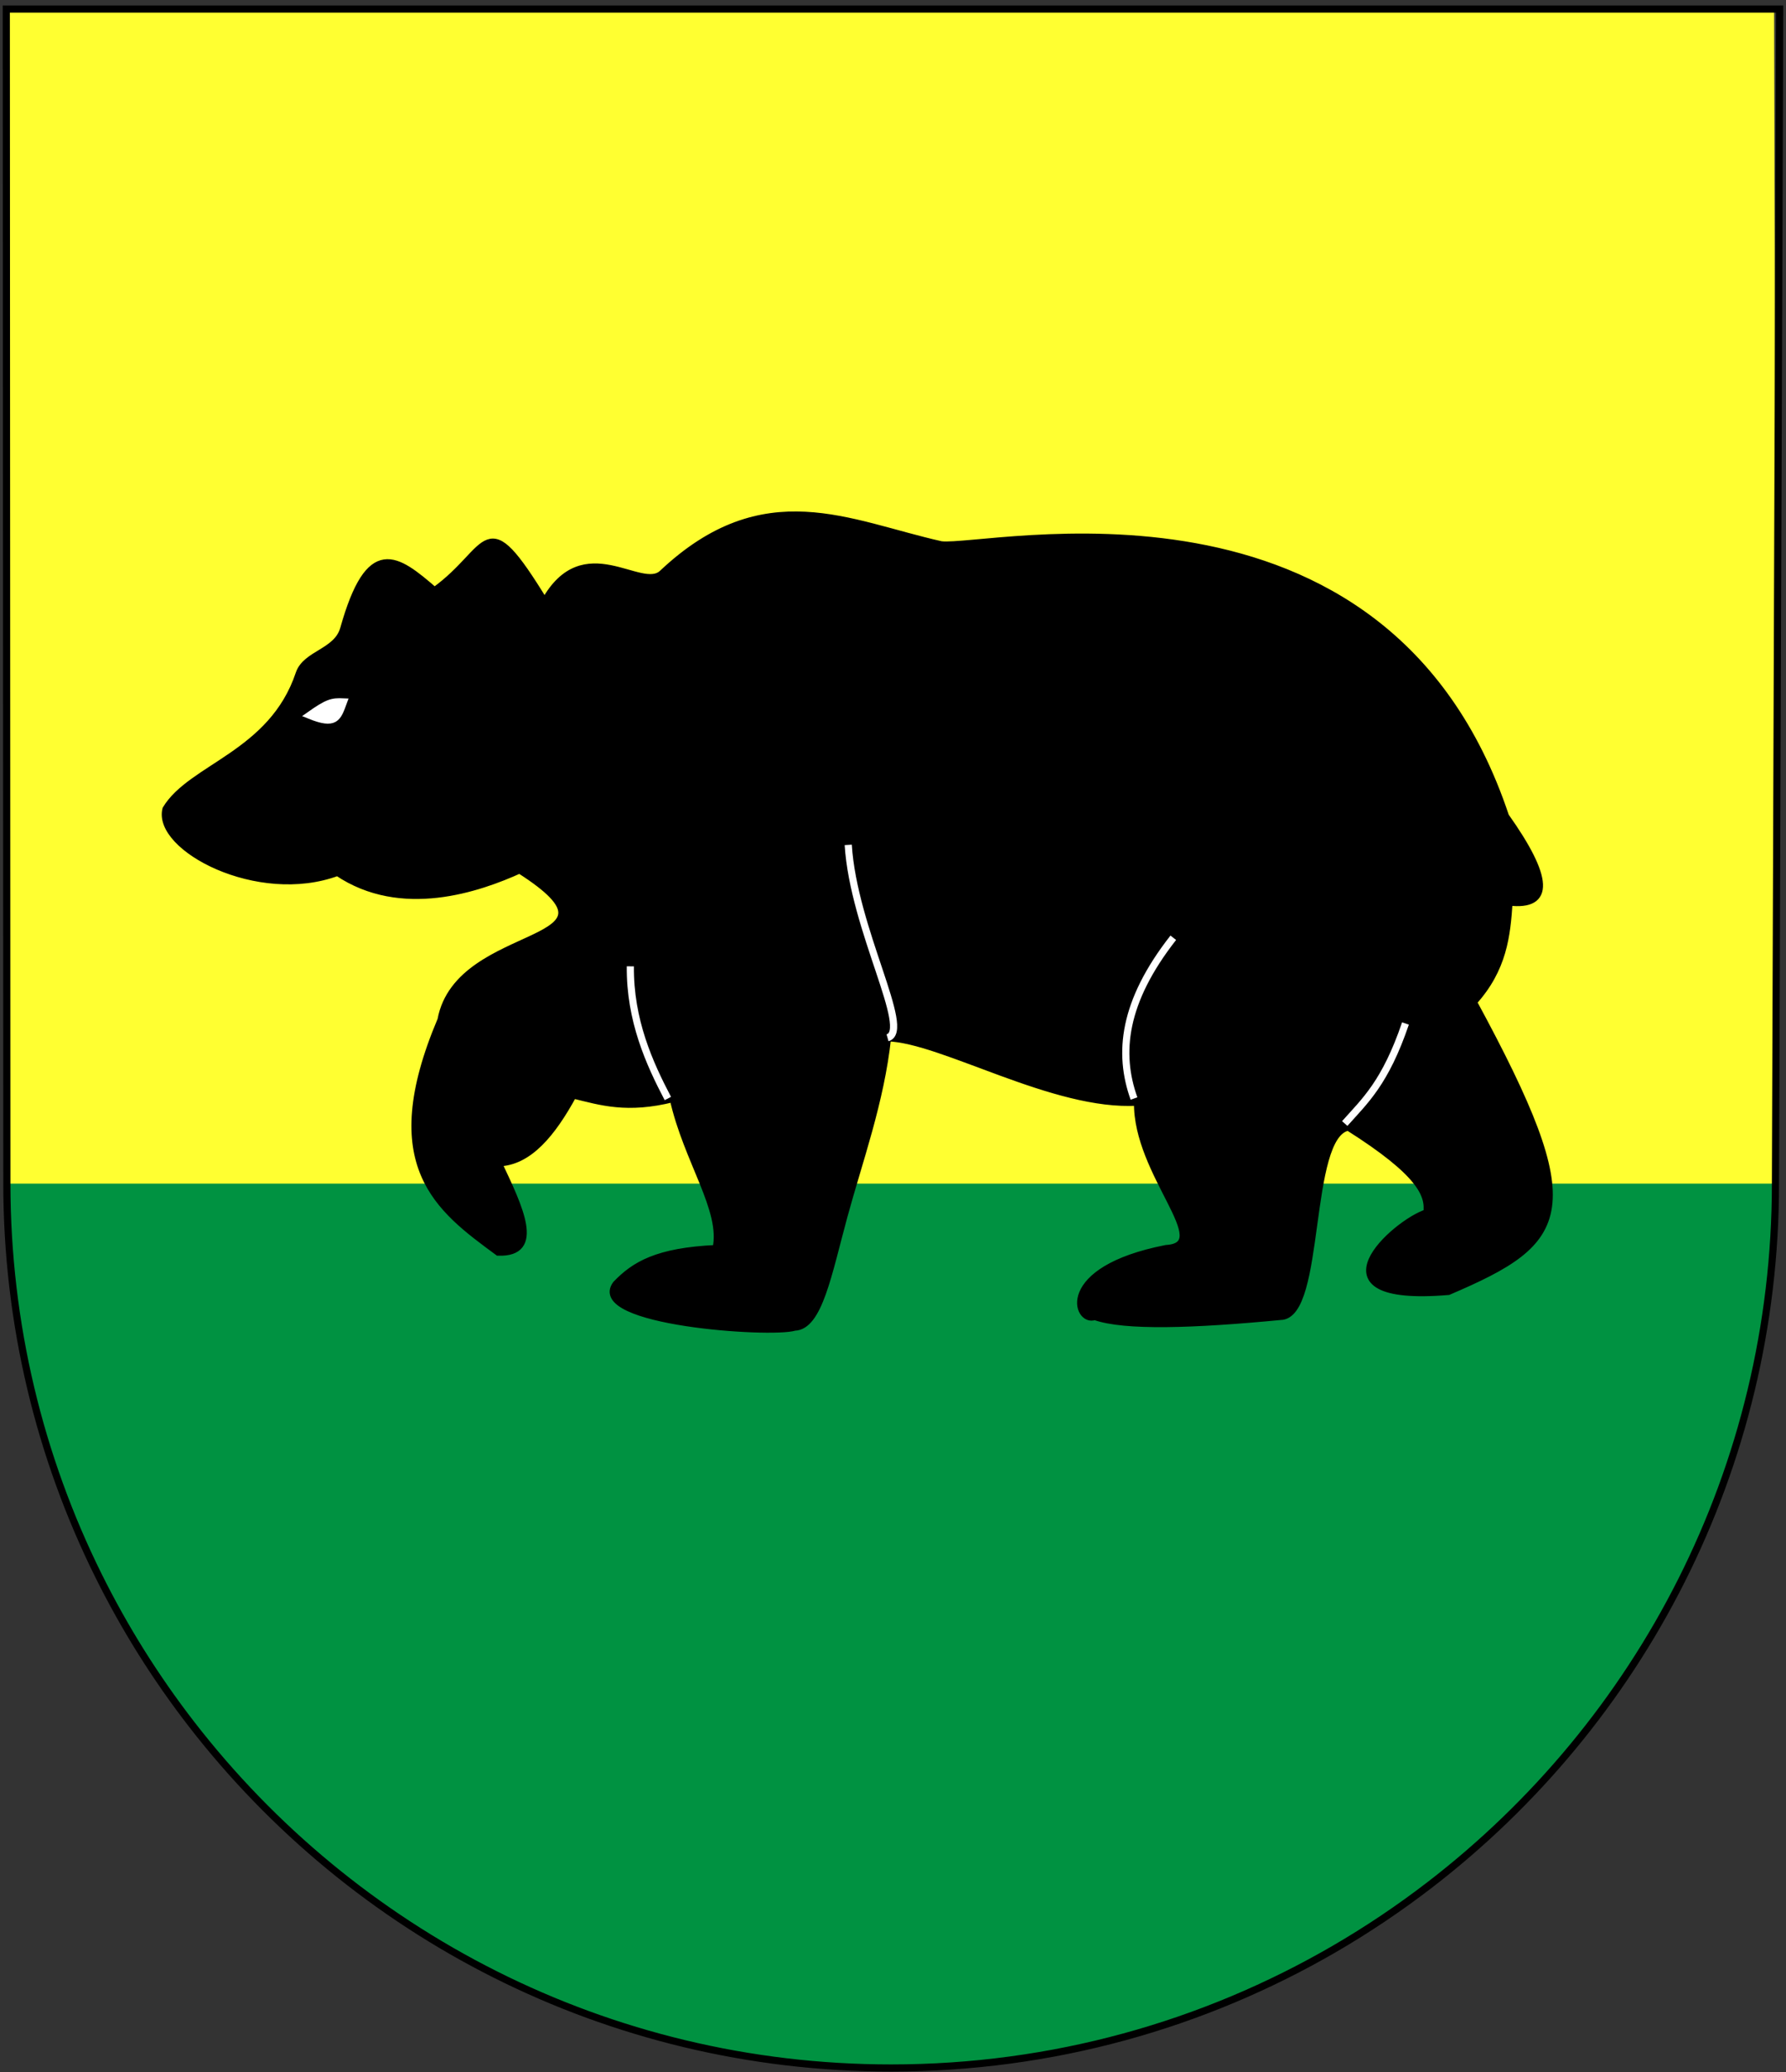 <?xml version="1.0" encoding="UTF-8" standalone="no"?>
<!-- Created with Inkscape (http://www.inkscape.org/) -->
<svg
   xmlns:dc="http://purl.org/dc/elements/1.1/"
   xmlns:cc="http://web.resource.org/cc/"
   xmlns:rdf="http://www.w3.org/1999/02/22-rdf-syntax-ns#"
   xmlns:svg="http://www.w3.org/2000/svg"
   xmlns="http://www.w3.org/2000/svg"
   xmlns:sodipodi="http://inkscape.sourceforge.net/DTD/sodipodi-0.dtd"
   xmlns:inkscape="http://www.inkscape.org/namespaces/inkscape"
   id="svg2"
   sodipodi:version="0.32"
   inkscape:version="0.43"
   width="500"
   height="580"
   version="1.0"
   sodipodi:docbase="D:\olek\Pulpit\svg"
   sodipodi:docname="POL_Rawicz_COA.svg"
   inkscape:export-filename="D:\olek\Pulpit\svg\POL_Chodzież_COA.png"
   inkscape:export-xdpi="87.080002"
   inkscape:export-ydpi="87.080002">
  <rect width="100%" height="100%" fill="#333333" stroke="none"/>
  <defs
     id="defs5" />
  <sodipodi:namedview
     inkscape:window-height="708"
     inkscape:window-width="1024"
     inkscape:pageshadow="2"
     inkscape:pageopacity="0.0"
     borderopacity="1.0"
     bordercolor="#666666"
     pagecolor="#ffffff"
     id="base"
     borderlayer="top"
     inkscape:zoom="0.5"
     inkscape:cx="281.21096"
     inkscape:cy="258.07611"
     inkscape:window-x="-4"
     inkscape:window-y="-4"
     inkscape:current-layer="layer4"
     showguides="true"
     inkscape:guide-bbox="true" />
  <g
     inkscape:groupmode="layer"
     id="layer1"
     inkscape:label="s"
     style="display:inline" />
  <g
     inkscape:groupmode="layer"
     id="layer5"
     inkscape:label="g"
     style="display:inline">
    <path
       style="color:#000000;fill:#ffff31;fill-opacity:1;fill-rule:evenodd;stroke:none;stroke-width:2;stroke-linecap:butt;stroke-linejoin:miter;marker:none;marker-start:none;marker-mid:none;marker-end:none;stroke-miterlimit:4;stroke-dasharray:none;stroke-dashoffset:0;stroke-opacity:1;visibility:visible;display:inline;overflow:visible"
       d="M 497.493,331.316 C 497.493,467.95 386.564,578.879 249.93,578.879 C 113.295,578.879 2.483,467.95 2.366,331.316 L 2.086,1.823 L 496.682,2.53 L 497.493,331.316 z "
       id="path10311"
       sodipodi:nodetypes="cssccc" />
    <path
       style="color:#000000;fill:#009241;fill-opacity:1;fill-rule:evenodd;stroke:none;stroke-width:2;stroke-linecap:butt;stroke-linejoin:miter;marker:none;marker-start:none;marker-mid:none;marker-end:none;stroke-miterlimit:4;stroke-dasharray:none;stroke-dashoffset:0;stroke-opacity:1;visibility:visible;display:inline;overflow:visible"
       d="M 497.493,331.316 C 497.493,467.95 386.564,578.879 249.93,578.879 C 113.295,578.879 2.483,467.95 2.366,331.316 L 497.493,331.316 z "
       id="path1321"
       sodipodi:nodetypes="cssc" />
  </g>
  <g
     inkscape:groupmode="layer"
     id="layer4"
     inkscape:label="f"
     style="display:inline">
    <g
       id="g7112"
       transform="translate(-6.39e-2,-7.5)" />
    <g
       id="g2214"
       transform="translate(-2.533,-13.5)">
      <path
         sodipodi:nodetypes="cccscscccccccccsccccccccccccsc"
         id="path1325"
         d="M 251,304 C 266.333,304.413 297.667,323.482 321,322 C 320.636,342.144 343.401,362.134 329,363 C 298.268,369.021 304.115,384.002 309,382 C 317.358,384.992 336.695,384.324 361,382 C 372.663,381.879 367.842,331.135 380,329 C 400.421,341.908 402.642,347.991 402,353 C 393.272,355.706 367.795,378.387 408,375 C 441.449,360.697 446.959,352.933 415,294 C 423.457,284.667 424.379,275.333 425,266 C 436.739,267.39 436.261,259.277 424,242 C 390.153,140.522 278.953,167.583 266,166 C 240,160.187 216.494,147.126 188,174 C 181.948,179.708 166,162.105 155,182 C 137.773,153.857 140.442,167.162 124.179,178.884 C 113.418,169.582 105.976,163.887 98.763,189.494 C 96.895,196.125 88.182,196.459 86.291,202.103 C 78.733,224.672 56.096,228.201 49,240 C 46.241,250.736 74.738,265.969 97.019,257.678 C 114.903,269.768 136.613,262.155 148,257 C 182.533,279.05 130.999,272 126,299 C 108.725,339.797 125.458,351.818 142,364 C 154.248,364.415 147.933,351.571 142,339 C 150.538,338.819 157.114,330.79 163,320 C 170.766,321.9 178.076,324.257 191,321 C 194.833,338.333 205.397,352.206 203,363 C 186.527,363.763 180.182,367.591 175,373 C 167.296,383.499 218.171,387.043 225,385 C 231.763,384.763 234.386,370.13 238.789,353.945 C 243,338.465 249.094,321.822 251,304 z "
         style="fill:#000000;fill-opacity:1;fill-rule:evenodd;stroke:#000000;stroke-width:2;stroke-linecap:butt;stroke-linejoin:miter;stroke-miterlimit:4;stroke-dasharray:none;stroke-opacity:1" />
      <path
         sodipodi:nodetypes="cc"
         id="path2200"
         d="M 189.5,321 C 184.345,311.155 178.861,299.139 179,284"
         style="fill:none;fill-opacity:1;fill-rule:evenodd;stroke:#ffffff;stroke-width:2;stroke-linecap:butt;stroke-linejoin:miter;stroke-miterlimit:4;stroke-dasharray:none;stroke-opacity:1" />
      <path
         sodipodi:nodetypes="cc"
         id="path2204"
         d="M 240,250 C 241.473,273.722 257.952,302.014 251,304"
         style="opacity:1;color:#000000;fill:none;fill-opacity:1;fill-rule:evenodd;stroke:#ffffff;stroke-width:2;stroke-linecap:butt;stroke-linejoin:miter;marker:none;marker-start:none;marker-mid:none;marker-end:none;stroke-miterlimit:4;stroke-dasharray:none;stroke-dashoffset:0;stroke-opacity:1;visibility:visible;display:inline;overflow:visible" />
      <path
         sodipodi:nodetypes="cc"
         id="path2206"
         d="M 320,321 C 315.47,308.342 316.919,293.975 331,276"
         style="opacity:1;color:#000000;fill:none;fill-opacity:1;fill-rule:evenodd;stroke:#ffffff;stroke-width:2;stroke-linecap:butt;stroke-linejoin:miter;marker:none;marker-start:none;marker-mid:none;marker-end:none;stroke-miterlimit:4;stroke-dasharray:none;stroke-dashoffset:0;stroke-opacity:1;visibility:visible;display:inline;overflow:visible" />
      <path
         sodipodi:nodetypes="ccc"
         id="path2210"
         d="M 89.181,213.719 C 96.469,216.679 97.037,214.513 98.702,209.976 C 95.476,209.829 94.282,210.117 89.181,213.719 z "
         style="opacity:1;color:#000000;fill:#ffffff;fill-opacity:1;fill-rule:evenodd;stroke:#ffffff;stroke-width:2;stroke-linecap:butt;stroke-linejoin:miter;marker:none;marker-start:none;marker-mid:none;marker-end:none;stroke-miterlimit:4;stroke-dasharray:none;stroke-dashoffset:0;stroke-opacity:1;visibility:visible;display:inline;overflow:visible" />
      <path
         sodipodi:nodetypes="cc"
         id="path2208"
         d="M 379,328 C 384.667,321.63 390.333,316.63 396,300"
         style="opacity:1;color:#000000;fill:none;fill-opacity:1;fill-rule:evenodd;stroke:#ffffff;stroke-width:2;stroke-linecap:butt;stroke-linejoin:miter;marker:none;marker-start:none;marker-mid:none;marker-end:none;stroke-miterlimit:4;stroke-dasharray:none;stroke-dashoffset:0;stroke-opacity:1;visibility:visible;display:inline;overflow:visible" />
    </g>
  </g>
  <g
     inkscape:groupmode="layer"
     id="layer3"
     inkscape:label="d"
     style="display:inline" />
  <g
     inkscape:groupmode="layer"
     id="layer2"
     inkscape:label="herb"
     style="display:inline">
    <path
       style="color:#000000;fill:none;fill-opacity:1;fill-rule:evenodd;stroke:#000000;stroke-width:2;stroke-linecap:butt;stroke-linejoin:miter;marker:none;marker-start:none;marker-mid:none;marker-end:none;stroke-miterlimit:4;stroke-dasharray:none;stroke-dashoffset:0;stroke-opacity:1;visibility:visible;display:inline;overflow:visible"
       d="M 497.049,331.316 C 497.049,411.23 459.102,482.351 400.259,527.628 C 391.758,534.169 382.819,540.172 373.497,545.583 C 337.022,566.754 294.659,578.879 249.485,578.879 C 169.846,578.879 98.961,541.193 53.669,482.696 C 43.644,469.749 34.873,455.781 27.538,440.977 C 11.157,407.916 1.941,370.683 1.922,331.316 L 1.763,2.53 L 498.237,2.53 L 497.049,331.316 z "
       id="path3989"
       sodipodi:nodetypes="cssssssccc" />
  </g>
</svg>
